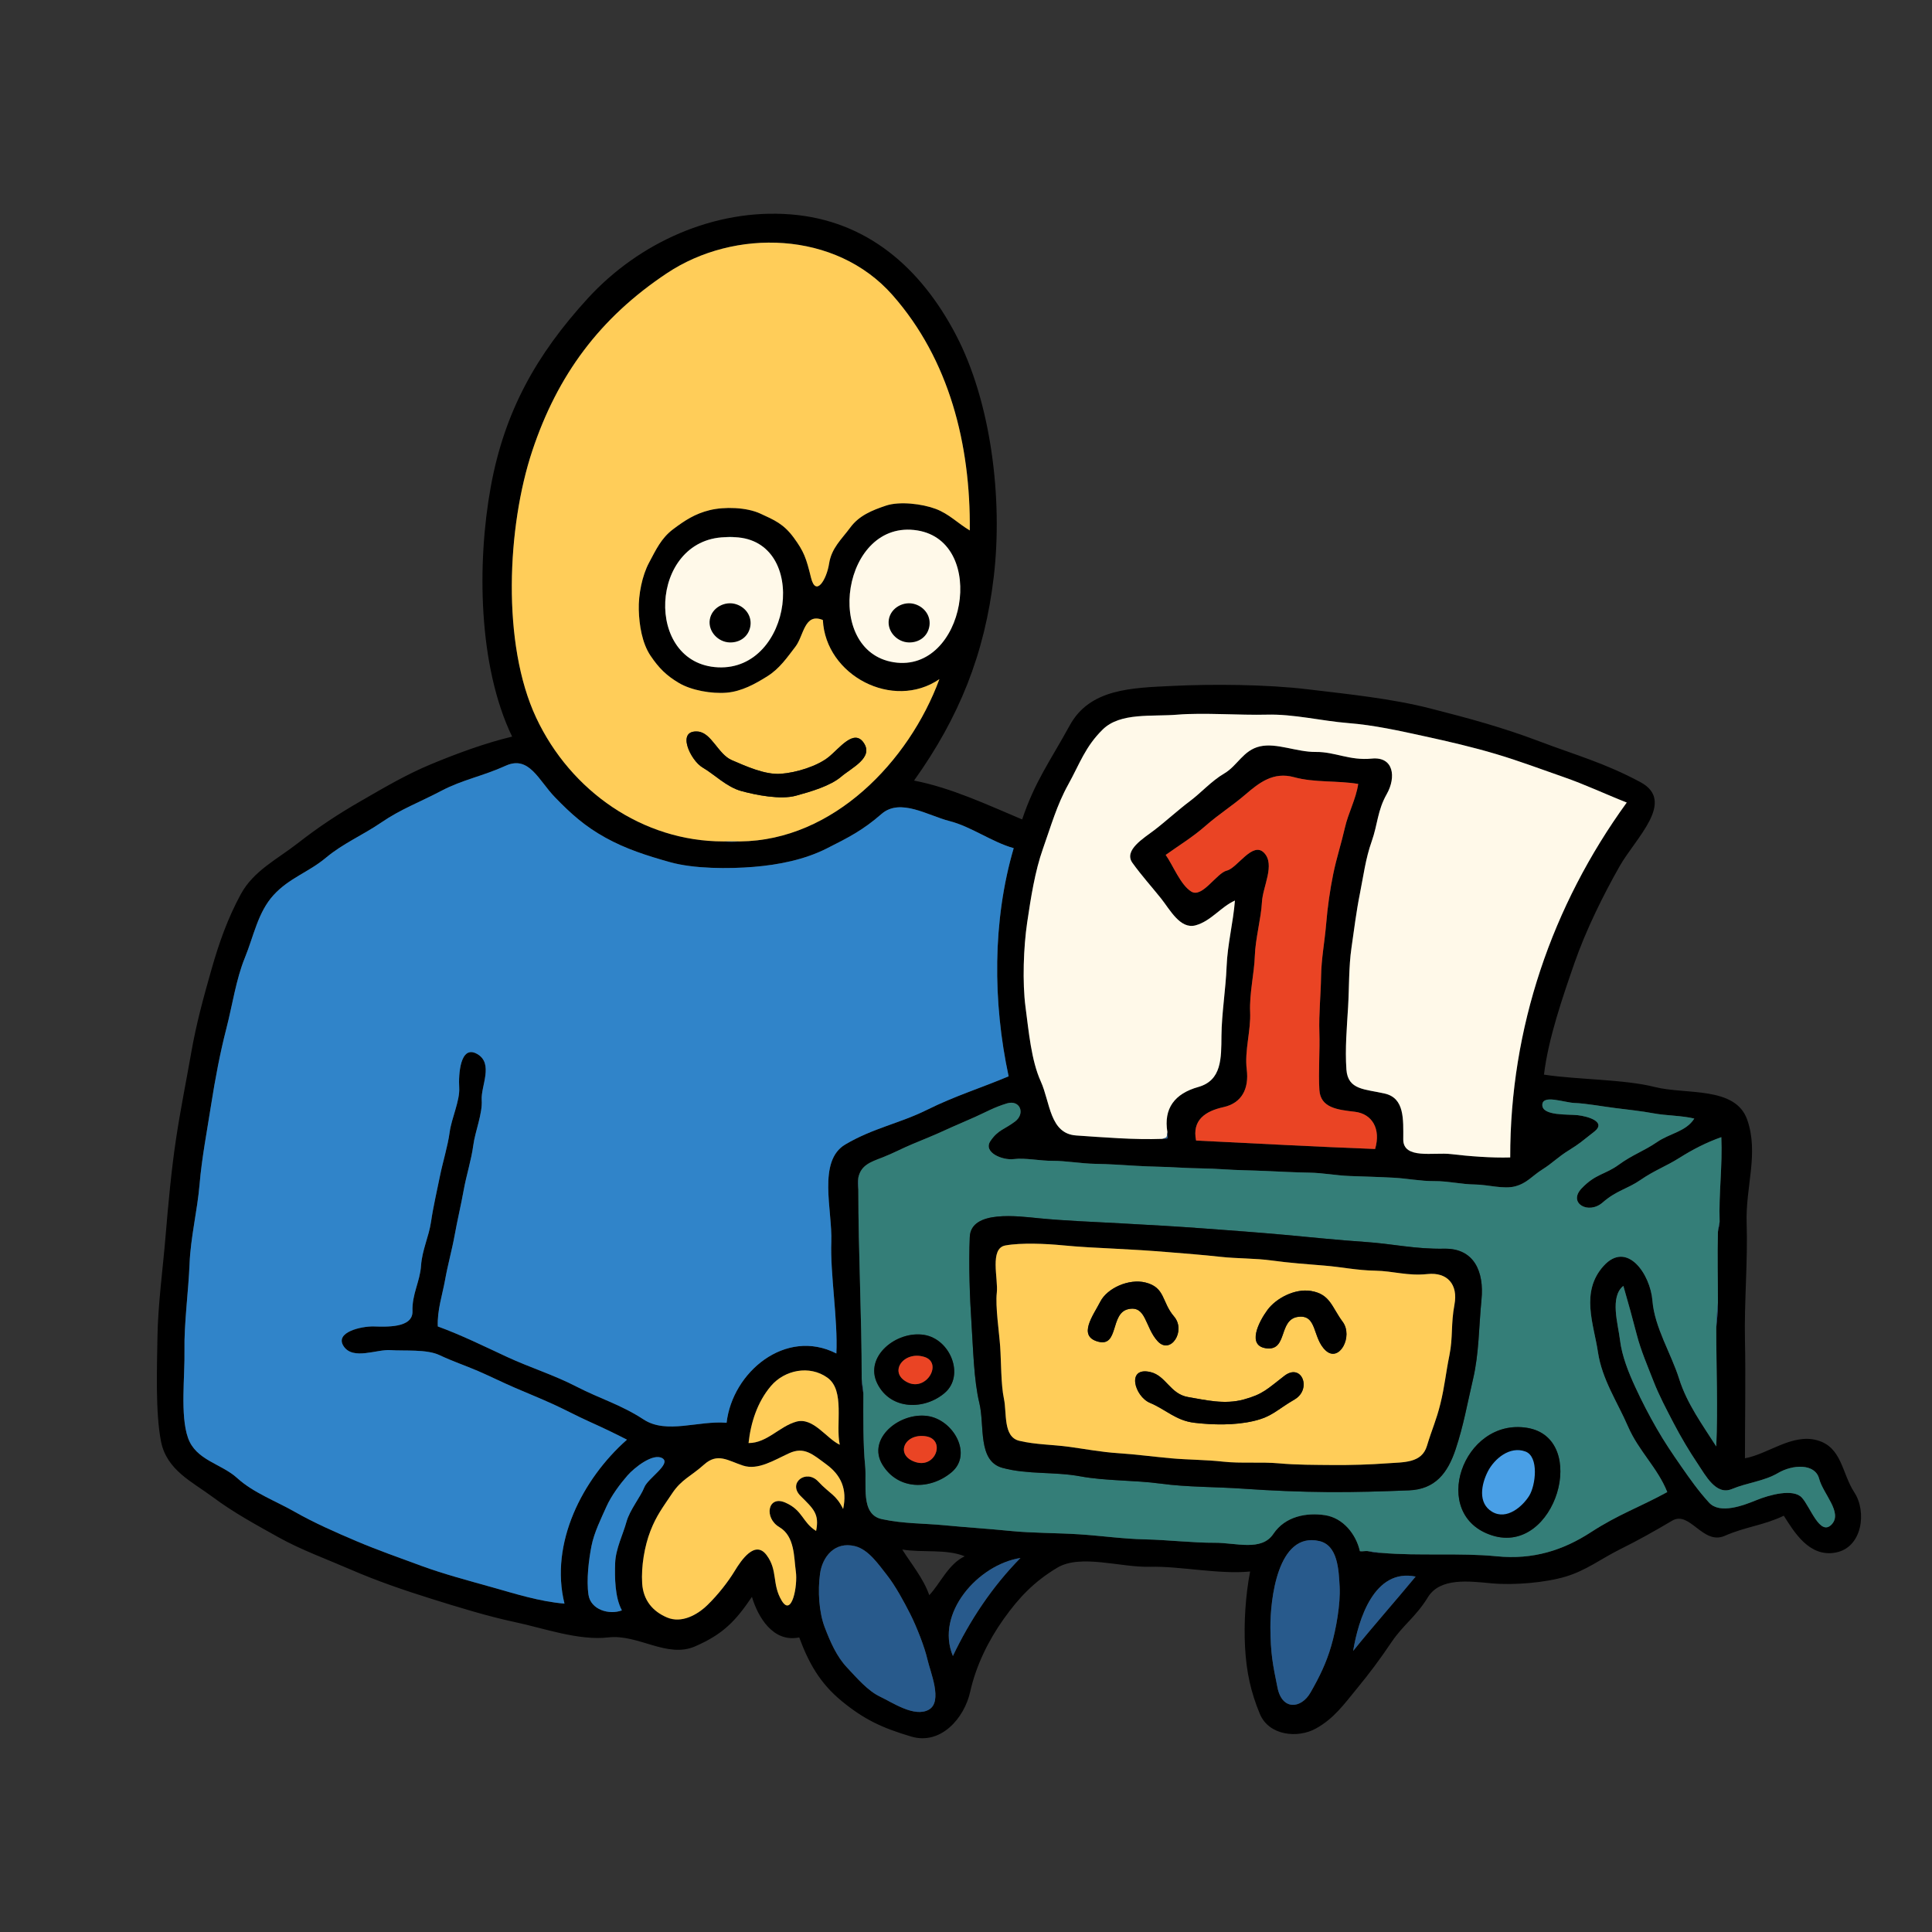 <svg width="1036" height="1036" viewBox="0 0 1036 1036" fill="none" xmlns="http://www.w3.org/2000/svg">
<rect x="0" y="0" width="1036" height="1036" fill="#333333" stroke="none"/>
<g clip-path="url(#clip0_383_5205)">
<path d="M490.146 418.562C514.244 384.805 528.028 350.802 532.909 309.106C537.799 267.409 531.46 215.535 512.578 179.521C493.706 143.507 464.826 118.213 424.038 114.969C383.25 111.724 342.643 129.967 315.139 160.055C287.645 190.142 270.521 220.547 263.14 261.174C255.75 301.801 256.348 357.083 274.614 395C260.233 398.408 244.856 404.117 231.353 409.708C217.851 415.3 205.743 422.477 193.318 429.646C180.894 436.805 170.696 443.566 159.675 452.166C148.663 460.776 135.931 466.92 129.093 479.562C122.247 492.195 117.592 505.082 113.354 519.999C109.107 534.916 105.24 549.026 102.541 564.46C99.842 579.893 96.881 594.257 94.4 610.688C91.918 627.118 90.18 646.058 88.767 663.051C87.354 680.043 84.71 699.627 84.438 716.719C84.166 733.811 83.315 757.301 86.313 772.843C89.319 788.376 103.112 794.575 114.25 802.885C125.389 811.204 137.633 817.793 149.415 824.381C161.206 830.979 175.134 836.036 188.519 841.845C201.903 847.663 216.728 852.765 231.082 857.251C245.426 861.737 261.392 866.703 276.416 869.884C291.44 873.065 310.249 879.88 326.233 878.031C342.217 876.183 357.694 889.387 372.708 882.852C387.723 876.318 394.425 869.295 403.209 856.281C406.379 866.993 414.529 880.986 428.566 878.031C433.556 891.444 439.46 902.427 451.432 912.242C463.413 922.048 472.804 926.488 488.634 931.201C504.464 935.913 517.106 921.35 520.23 907.231C523.364 893.12 530.047 879.617 538.216 868.135C546.384 856.662 554.417 848.179 566.914 840.667C579.411 833.154 601.064 840.621 616.731 840.168C632.398 839.715 653.734 844.337 670.361 842.688C667.906 855.275 666.919 870.328 667.644 883.469C668.377 896.6 670.714 907.358 675.568 919.039C680.413 930.73 695.88 932.288 705.607 926.896C715.342 921.513 720.649 913.946 727.64 905.445C734.622 896.936 739.829 889.957 746.205 880.523C752.58 871.098 759.082 867.211 765.675 856.508C772.268 845.796 787.781 847.926 799.861 849.031C811.942 850.137 828.75 848.678 839.69 845.388C850.62 842.089 858.698 835.764 868.614 830.834C878.54 825.913 887.27 820.992 896.688 815.427C906.115 809.872 913.116 828.65 924.771 823.593C936.417 818.527 945.382 818.092 956.53 812.781C961.964 821.282 970.096 835.265 984.404 832.519C998.713 829.764 1001.11 810.57 994.366 800.293C987.61 790.025 987.791 775.988 974.343 772.299C960.895 768.611 948.008 779.803 935.701 781.969C935.674 762.43 936.136 738.287 935.701 718.531C935.266 698.775 937.277 675.593 936.607 656C935.937 636.416 943.245 618.545 936.906 600.42C930.557 582.304 903.933 587.089 887.406 582.893C870.878 578.697 845.503 578.969 827.935 576.25C830.199 556.947 838.132 534.128 844.254 516.456C850.385 498.793 859.866 479.707 868.46 464.555C877.046 449.402 898.888 429.737 879.626 419.396C860.355 409.065 845.232 405.014 825.417 397.519C805.612 390.016 787.762 385.203 766.961 379.893C746.159 374.582 723.039 372.235 701.16 369.616C679.272 366.997 650.546 366.761 628.703 367.812C606.86 368.864 584.474 369.272 573.688 388.883C562.911 408.503 555.033 418.88 548.105 439.406C529.286 431.495 510.35 422.532 490.146 418.562ZM396.87 451.188C394.026 451.459 390.603 451.459 387.814 451.188C344.743 451.188 306.011 424.326 287.501 384.823C268.981 345.319 271.915 282.389 285.418 241.78C298.92 201.162 321.587 170.458 357.703 146.461C393.809 122.454 448.1 123.632 478.6 158.242C509.101 192.852 520.448 238.346 520.031 284.438C513.583 280.604 508.911 275.556 501.711 272.865C494.511 270.173 482.395 268.669 475.05 271.143C467.697 273.617 460.705 276.408 455.96 282.852C451.215 289.286 445.89 293.826 444.577 302.272C443.264 310.719 437.504 320.379 434.905 309.812C432.315 299.246 431.12 295.775 425.623 288.289C420.117 280.812 415.136 278.837 407.719 275.402C400.293 271.958 388.411 271.632 380.56 273.553C372.708 275.475 367.302 279.009 360.917 283.803C354.542 288.597 351.726 294.832 348.04 301.729C344.345 308.625 342.307 318.793 342.534 327.031C342.76 335.269 344.327 344.912 348.801 351.572C353.274 358.224 357.322 362.239 364.042 366.227C370.752 370.214 381.592 372.099 389.625 371.438C397.658 370.776 405.029 366.716 411.568 362.583C418.106 358.451 422.036 352.615 426.546 346.76C431.056 340.906 431.292 328.391 441.244 332.469C442.702 362.248 478.926 381.162 503.73 364.188C487.403 408.376 446.759 450.707 396.87 451.188ZM491.958 284.438C529.848 290.591 517.586 361.142 479.279 355.125C440.972 349.108 451.704 277.894 491.958 284.438ZM394.153 288.062C433.999 289.784 424.98 359.629 385.097 357.844C345.214 356.058 348.121 289.204 388.719 288.062C390.63 287.827 392.278 287.791 394.153 288.062ZM625.986 607.062C626.068 610.996 627.127 610.533 623.27 610.688C608.581 611.277 591.32 609.836 577.084 608.875C562.848 607.914 563.183 591.076 558.085 579.857C552.995 568.628 551.655 553.122 549.916 540C548.177 526.878 548.847 507.801 550.803 494.669C552.751 481.529 554.96 467.237 559.262 455.102C563.572 442.977 566.697 431.703 572.837 420.656C578.968 409.6 581.911 400.383 591.347 391.148C600.793 381.923 617.664 384.37 631.42 383.219C645.176 382.068 665.099 383.599 679.417 383.219C693.734 382.838 708.994 386.644 722.904 387.732C736.823 388.81 750.714 391.937 763.837 394.801C776.959 397.655 789.791 400.637 802.279 404.362C814.777 408.077 826.069 412.382 838.096 416.551C850.131 420.71 860.573 425.74 872.309 430.344C832.2 485.652 809.714 551.31 809.823 620.656C799.979 620.973 787.292 619.977 778.109 618.862C768.917 617.756 752.435 621.871 752.471 610.987C752.508 600.103 753.178 588.883 742.609 586.418C732.032 583.962 722.786 584.615 721.989 573.522C721.192 562.439 722.261 550.603 722.885 540C723.501 529.397 723.23 518.377 724.697 508.281C726.164 498.186 727.259 488.96 729.206 479.263C731.144 469.557 732.267 460.404 735.546 451.169C738.815 441.926 738.579 434.694 743.651 425.749C748.713 416.795 747.427 405.603 735.564 406.781C723.7 407.959 715.894 403.111 705.616 403.22C695.337 403.328 684.551 398.181 675.595 400.238C666.639 402.295 663.578 410.587 656.55 414.711C649.523 418.843 644.198 425.015 637.985 429.664C631.773 434.313 624.737 440.757 619.013 445.116C613.29 449.484 602.404 455.945 607.249 462.697C612.085 469.439 617.863 475.847 622.59 481.773C627.327 487.691 632.833 498.43 641.083 496.201C649.333 493.972 654.603 486.314 662.21 482.906C661.268 494.842 658.217 506.26 657.746 518.313C657.275 530.367 655.101 543.453 654.984 555.424C654.866 567.405 655.219 579.313 642.568 582.875C629.908 586.427 623.894 594.348 625.986 607.062ZM543.577 454.812C532.148 493.745 532.329 537.417 540.86 577.156C525.818 583.5 512.071 587.687 497.192 595.082C482.313 602.468 468.34 604.824 453.298 613.687C438.247 622.541 446.415 649.013 445.772 665.969C445.129 682.925 449.358 707.919 448.489 725.781C421.339 711.888 392.731 735.75 389.625 762.938C374.456 761.66 357.431 769.191 345.178 761.198C332.934 753.195 321.687 750.033 309.307 743.634C296.919 737.227 284.331 733.394 271.879 727.621C259.418 721.839 247.564 715.957 234.768 711.281C234.369 702.69 237.24 694.298 238.689 686.205C240.129 678.113 242.366 670.319 243.805 662.326C245.245 654.323 247.238 646.031 248.65 638.174C250.054 630.308 252.753 621.97 253.767 614.294C254.772 606.609 258.793 597.257 258.304 589.835C257.815 582.412 264.888 570.233 255.823 565.148C246.758 560.064 245.816 576.159 246.242 583.201C246.667 590.242 242.139 599.568 241.125 607.081C240.12 614.603 237.439 623.049 235.872 630.824C234.315 638.6 232.322 646.992 231.145 655.094C229.968 663.205 226.355 670.192 225.775 678.72C225.195 687.257 220.885 693.954 221.184 703.125C221.482 712.305 206.893 711.435 200.355 711.281C193.816 711.127 179.254 714.362 184.289 721.921C189.316 729.488 202.039 723.434 209.42 723.978C216.8 724.512 228.773 723.38 235.691 726.669C242.619 729.95 249.357 732.179 256.212 735.134C263.058 738.088 269.361 741.26 276.153 744.187C282.936 747.105 289.71 749.851 296.421 752.896C303.122 755.95 309.271 759.285 316 762.312C322.719 765.33 329.674 768.638 336.195 772C312.35 793.061 294.682 827.481 302.688 859.906C289.502 858.855 275.954 854.532 263.548 851.043C251.132 847.554 237.81 844.02 226.001 839.679C214.192 835.338 202.447 831.205 191.226 826.448C180.006 821.69 168.387 816.569 158.072 810.697C147.749 804.815 135.831 800.447 127.228 792.617C118.634 784.778 105.068 783.129 100.811 771.021C96.546 758.914 99.199 737.934 98.928 723.969C98.656 710.003 101.083 692.023 101.645 677.75C102.206 663.477 105.828 649.194 107.015 635.093C108.201 620.982 111.099 605.975 113.218 592.363C115.337 578.742 118.072 564.351 121.368 551.582C124.665 538.804 126.576 525.11 131.33 513.519C136.075 501.919 138.285 489.168 146.698 479.961C155.12 470.763 165.362 467.799 174.726 459.978C184.081 452.157 194.369 447.952 204.611 440.947C214.844 433.932 225.241 430.081 236.651 424.072C248.053 418.055 258.675 416.288 271.191 410.606C283.706 404.923 288.814 418.418 297.48 427.398C306.147 436.379 313.681 443.104 324.63 449.167C335.579 455.229 346.799 458.827 359.441 462.362C372.093 465.887 390.621 465.959 404.178 464.845C417.735 463.73 431.491 460.939 443.255 455.012C455.018 449.085 462.698 445.197 472.714 436.461C482.739 427.734 497.654 437.376 509.182 440.294C520.72 443.212 532.049 451.622 543.577 454.812ZM728.319 420.375C727.033 428.803 723.048 435.609 721.138 444.001C719.236 452.393 716.709 459.951 714.934 468.606C713.168 477.26 711.873 486.422 711.113 495.594C710.352 504.765 708.532 514.099 708.396 523.688C708.26 533.276 707.164 543.779 707.49 553.594C707.816 563.408 706.929 574.691 707.49 584.406C708.061 594.121 717.262 595.073 726.526 596.169C735.799 597.266 740.581 605.368 737.375 616.125C705.308 614.911 673.367 613.153 641.381 611.594C639.136 600.728 646.172 595.852 656.079 593.677C665.987 591.502 669.808 583.672 668.549 573.531C667.291 563.39 670.813 552.66 670.361 542.719C669.908 532.777 672.57 521.957 672.878 512.613C673.186 503.261 676.265 492.295 676.691 483.803C677.125 475.321 683.945 463.658 677.832 457.305C671.71 450.952 663.442 465.524 657.909 466.82C652.385 468.125 644.732 481.628 638.891 478.139C633.059 474.65 628.957 463.857 625.081 458.438C632.452 453.145 639.444 448.985 646.543 442.759C653.643 436.524 660.39 432.419 667.852 426.021C675.314 419.623 682.867 413.723 693.906 416.75C704.946 419.777 716.99 418.463 728.319 420.375ZM922.117 655.094C922.063 657.015 921.356 659.235 921.212 660.531C920.849 673.192 921.212 685.924 921.212 698.594C921.212 703.179 920.686 708.272 920.306 712.188C920.306 733.385 921.257 755.379 920.306 775.625C912.916 764.016 904.612 752.742 900.401 739.357C896.199 725.962 887.224 711.798 886.092 697.488C884.969 683.169 872.391 664.945 859.857 678.883C847.324 692.812 854.65 710.13 856.851 724.938C859.051 739.756 867.319 751.809 873.007 764.958C878.694 778.108 888.909 787.134 894.044 800.094C879.146 808.268 867.953 811.975 853.083 821.635C838.213 831.296 822.085 836.48 802.578 834.531C783.072 832.583 760.73 834.45 740.997 832.719C738.299 832.719 735.844 832.266 733.753 831.812C732.313 831.504 730.683 832.048 729.225 831.812C727.178 822.768 720.295 813.977 710.506 812.482C700.707 810.996 689.197 813.008 682.813 822.523C676.437 832.048 662.79 827.218 651.343 827.281C639.896 827.345 626.004 825.722 614.214 825.469C602.423 825.224 590.704 823.538 578.886 822.759C567.077 821.98 553.457 822.116 541.766 820.938C530.074 819.759 518.265 819.034 506.746 817.92C495.227 816.805 484.677 817.14 472.922 814.612C461.158 812.093 464.971 796.17 463.884 785.594C462.797 775.018 462.906 758.868 462.979 747.531C462.77 745.338 462.073 742.184 462.073 739.375C462.073 705.146 460.262 671.868 460.262 637.875C460.044 635.655 459.791 633.815 460.262 631.531C461.656 624.771 466.918 623.076 473.013 620.729C479.107 618.373 483.418 615.926 489.313 613.479C495.2 611.023 500.633 608.866 506.474 606.174C512.306 603.492 516.726 601.716 522.811 598.97C528.906 596.233 533.008 593.786 539.973 591.674C546.946 589.572 549.997 597.103 544.274 601.417C538.551 605.73 535.254 605.776 531.125 611.82C526.995 617.865 537.419 622.306 543.595 621.544C549.78 620.774 557.568 622.514 564.406 622.469C571.243 622.423 580.018 623.973 587.245 624.082C594.471 624.191 602.341 624.734 609.695 625.178C617.048 625.622 624.809 625.623 632.326 626.094C639.842 626.565 648.309 626.465 655.871 627C663.433 627.535 670.895 627.562 678.511 627.906C686.127 628.251 694.431 628.686 702.057 628.812C709.682 628.939 716.265 630.335 723.8 630.616C731.326 630.897 739.92 631.123 747.337 631.531C754.753 631.939 761.754 633.398 769.071 633.344C776.388 633.289 783.787 635.093 790.805 635.156C797.824 635.22 806.309 637.839 812.603 636.126C818.906 634.413 821.614 630.516 827.102 627.073C832.59 623.629 835.306 620.502 841.292 616.805C847.278 613.098 848.039 612.165 854.876 606.836C861.705 601.498 851.272 598.58 846.047 598C840.822 597.42 827.056 598.453 827.038 592.553C827.02 586.663 838.811 591.285 844.435 591.457C850.059 591.629 859.875 593.396 866.169 594.176C872.463 594.955 880.278 595.807 886.862 597.03C893.446 598.254 901.904 598.19 908.533 599.812C904.096 606.836 895.538 607.624 888.538 612.427C881.546 617.24 875.425 619.17 868.053 624.553C860.69 629.936 855.655 629.347 848.13 637.241C840.604 645.134 851.752 651.469 859.35 644.844C866.957 638.228 872.427 637.73 879.78 632.664C887.125 627.598 893.355 625.432 900.591 620.865C907.827 616.297 915.144 612.563 923.023 609.781C923.711 625.133 921.61 639.787 922.117 655.094ZM870.498 689.531C872.961 697.959 875.533 707.403 877.725 715.831C879.907 724.268 883.548 732.623 886.6 740.481C889.642 748.347 893.709 755.923 897.458 763.146C901.207 770.369 905.979 778.398 910.272 784.76C914.565 791.122 920.143 802.015 928.656 798.481C937.168 794.946 945.871 794.339 953.523 789.835C961.167 785.331 973.265 784.57 975.475 792.916C977.694 801.254 988.307 811.168 982.113 817.539C975.91 823.901 970.793 808.123 966.22 803.084C961.638 798.055 948.751 801.589 941.841 804.426C934.931 807.253 922.28 812.111 916.457 805.758C910.643 799.396 906.278 793.152 901.497 786.292C896.715 779.431 892.495 773.178 888.338 765.937C884.173 758.687 880.469 751.555 876.91 743.834C873.342 736.122 869.71 727.141 868.687 718.531C867.673 709.922 863.108 695.431 870.498 689.531ZM450.3 774.719C443.101 771.338 436.091 759.865 427.053 762.33C418.016 764.795 411.323 773.822 401.398 773.812C402.584 762.856 406.107 751.827 413.397 743.227C420.687 734.626 434.063 731.853 443.68 738.75C453.307 745.637 447.946 763.844 450.3 774.719ZM452.111 809.156C448.226 801.299 445.147 801.272 438.754 794.43C432.36 787.587 422.29 795.164 429.245 802.133C436.209 809.102 439.469 811.739 437.622 820.938C430.132 816.27 430.576 809.872 421.113 805.74C411.649 801.607 409.548 813.977 417.925 818.898C426.293 823.828 425.677 835.148 426.755 842.688C427.832 850.227 424.626 867.31 419.22 858.384C413.814 849.457 417.237 842.171 411.079 833.906C404.93 825.632 397.54 836.498 393.927 842.461C390.304 848.424 384.97 855.185 379.437 860.586C373.913 865.987 365.464 870.609 357.73 867.356C349.996 864.102 344.907 858.048 344.354 849.022C343.793 839.996 345.595 829.094 348.81 820.874C352.015 812.645 355.402 808.332 360.438 800.792C365.473 793.252 370.372 791.765 377.581 785.322C384.78 778.869 390.295 783.21 398.391 785.884C406.478 788.557 415.081 782.966 423.15 779.277C431.228 775.58 435.711 779.767 443.282 785.367C450.843 790.968 454.448 798.426 452.111 809.156ZM333.478 863.531C326.731 866.105 316.76 863.241 315.565 855.176C314.379 847.11 315.737 836.362 317.159 829.076C318.572 821.78 322.384 814.195 325.119 808.042C327.854 801.888 332.663 795.581 336.421 791.258C340.179 786.935 350.277 778.96 355.212 781.969C360.148 784.987 347.343 792.735 345.477 797.602C343.612 802.459 337.635 809.754 335.914 816.125C334.202 822.505 330.127 830.507 329.865 838.165C329.602 845.814 329.701 856.598 333.478 863.531ZM707.49 826.375C717.397 828.677 717.859 841.79 718.357 850.844C718.856 859.897 716.492 873.509 713.848 882.581C711.212 891.661 707.635 899.056 702.691 907.666C697.746 916.275 687.558 917.317 685.049 905.019C682.541 892.713 681.291 886.713 681.228 872.594C681.164 858.474 684.859 821.11 707.49 826.375ZM458.451 829.094C465.722 830.897 471.038 838.827 475.584 844.573C480.121 850.327 484.785 858.946 488.127 865.552C491.469 872.159 495.825 883.206 497.328 889.876C498.822 896.546 505.714 912.432 498.07 916.773C490.427 921.114 478.573 912.949 471.962 909.823C465.36 906.687 459.637 899.972 454.149 894.117C448.661 888.263 445.292 880.605 442.213 872.53C439.143 864.447 438.464 853.064 439.732 843.893C441 834.722 447.656 826.42 458.451 829.094ZM517.314 834.531C508.548 838.618 504.056 849.385 498.297 855.375C495.182 846.412 488.842 838.899 483.807 830.906C494.747 832.71 507.335 830.48 517.314 834.531ZM547.199 835.438C532.003 850.862 519.995 869.023 510.975 888C501.376 864.999 524.586 838.972 547.199 835.438ZM759.109 845.406C748.324 858.465 736.361 871.941 725.602 885.281C728.382 868.525 736.814 840.884 759.109 845.406Z" fill="black"/>
<path d="M387.814 451.188C390.829 451.188 393.854 451.188 396.87 451.188C446.759 450.707 487.403 408.376 503.73 364.188C478.926 381.162 442.702 362.248 441.244 332.469C431.292 328.391 431.056 340.906 426.546 346.76C422.036 352.615 418.106 358.451 411.568 362.583C405.029 366.716 397.658 370.776 389.625 371.438C381.592 372.099 370.752 370.214 364.042 366.227C357.322 362.239 353.274 358.224 348.801 351.572C344.327 344.912 342.76 335.269 342.534 327.031C342.307 318.793 344.345 308.625 348.04 301.729C351.726 294.832 354.542 288.597 360.917 283.803C367.302 279.009 372.708 275.475 380.56 273.553C388.411 271.632 400.293 271.958 407.719 275.402C415.136 278.837 420.117 280.812 425.623 288.289C431.12 295.775 432.315 299.246 434.905 309.812C437.504 320.379 443.264 310.719 444.577 302.272C445.89 293.826 451.215 289.286 455.96 282.852C460.705 276.408 467.697 273.617 475.05 271.143C482.395 268.669 494.511 270.173 501.711 272.865C508.911 275.556 513.583 280.604 520.031 284.438C520.448 238.346 509.101 192.852 478.6 158.242C448.1 123.632 393.809 122.454 357.703 146.461C321.587 170.458 298.92 201.162 285.418 241.78C271.915 282.389 268.981 345.319 287.501 384.823C306.011 424.326 344.743 451.188 387.814 451.188ZM374.23 392.281C381.529 392.888 385.097 404.488 392.414 407.615C399.741 410.742 410.091 415.536 418.604 414.938C427.117 414.339 438.21 410.796 444.169 406.083C450.128 401.371 457.898 390.478 463.205 398.398C468.512 406.319 456.739 411.657 450.997 416.542C445.256 421.426 434.896 424.48 426.736 426.701C418.568 428.921 405.518 426.365 397.576 424.199C389.625 422.042 383.132 415.264 376.72 411.539C370.318 407.805 362.412 391.302 374.23 392.281Z" fill="#FFCD59"/>
<path d="M479.279 355.125C440.972 349.108 451.704 277.894 491.958 284.438C529.848 290.591 517.586 361.142 479.279 355.125Z" fill="#FFF9E9"/>
<path d="M388.719 288.062C390.512 288.008 392.36 287.981 394.153 288.062C392.278 287.791 390.63 287.827 388.719 288.062Z" fill="#347E78"/>
<path d="M394.153 288.062C392.36 287.981 390.512 288.008 388.719 288.062C348.121 289.204 345.214 356.058 385.097 357.844C424.98 359.629 433.999 289.784 394.153 288.062Z" fill="#FFF9E9"/>
<path d="M623.27 610.688C626.312 609.79 625.425 610.334 625.986 607.062C623.894 594.348 629.908 586.427 642.568 582.875C655.219 579.313 654.866 567.405 654.984 555.424C655.101 543.453 657.275 530.367 657.746 518.313C658.217 506.26 661.268 494.842 662.21 482.906C654.603 486.314 649.333 493.972 641.083 496.201C632.833 498.43 627.327 487.691 622.59 481.773C617.863 475.847 612.085 469.439 607.249 462.697C602.404 455.945 613.29 449.484 619.013 445.116C624.737 440.757 631.773 434.313 637.985 429.664C644.198 425.015 649.523 418.843 656.55 414.711C663.578 410.587 666.639 402.295 675.595 400.238C684.551 398.181 695.337 403.328 705.616 403.22C715.894 403.111 723.7 407.959 735.564 406.781C747.427 405.603 748.713 416.795 743.651 425.749C738.579 434.694 738.815 441.926 735.546 451.169C732.267 460.404 731.144 469.557 729.206 479.263C727.259 488.96 726.164 498.186 724.697 508.281C723.23 518.377 723.501 529.397 722.885 540C722.261 550.603 721.192 562.439 721.989 573.522C722.786 584.615 732.032 583.962 742.609 586.418C753.178 588.883 752.508 600.103 752.471 610.987C752.435 621.871 768.917 617.756 778.109 618.862C787.292 619.977 799.979 620.973 809.823 620.656C809.714 551.31 832.2 485.652 872.309 430.344C860.573 425.74 850.131 420.71 838.096 416.551C826.069 412.382 814.777 408.077 802.279 404.362C789.791 400.637 776.959 397.655 763.837 394.801C750.714 391.937 736.823 388.81 722.904 387.732C708.994 386.644 693.734 382.838 679.417 383.219C665.099 383.599 645.176 382.068 631.42 383.219C617.664 384.37 600.793 381.923 591.347 391.148C581.911 400.383 578.968 409.6 572.837 420.656C566.697 431.703 563.572 442.977 559.262 455.102C554.96 467.237 552.751 481.529 550.803 494.669C548.847 507.801 548.177 526.878 549.916 540C551.655 553.122 552.995 568.628 558.085 579.857C563.183 591.076 562.848 607.914 577.084 608.875C591.32 609.836 608.581 611.277 623.27 610.688Z" fill="#FFF9E9"/>
<path d="M374.23 392.281C362.412 391.302 370.318 407.805 376.72 411.539C383.132 415.264 389.625 422.042 397.576 424.199C405.518 426.365 418.568 428.921 426.736 426.701C434.896 424.48 445.256 421.426 450.997 416.542C456.739 411.657 468.512 406.319 463.205 398.398C457.898 390.478 450.128 401.371 444.169 406.083C438.21 410.796 427.117 414.339 418.604 414.938C410.091 415.536 399.741 410.742 392.414 407.615C385.097 404.488 381.529 392.888 374.23 392.281Z" fill="black"/>
<path d="M543.577 454.812C532.049 451.622 520.72 443.212 509.182 440.294C497.654 437.376 482.739 427.734 472.714 436.461C462.698 445.197 455.018 449.085 443.255 455.012C431.491 460.939 417.735 463.73 404.178 464.845C390.621 465.959 372.093 465.887 359.441 462.362C346.799 458.827 335.579 455.229 324.63 449.167C313.681 443.104 306.147 436.379 297.48 427.398C288.814 418.418 283.706 404.923 271.191 410.606C258.675 416.288 248.053 418.055 236.651 424.072C225.241 430.081 214.844 433.932 204.611 440.947C194.369 447.952 184.081 452.157 174.726 459.978C165.362 467.799 155.12 470.763 146.698 479.961C138.285 489.168 136.075 501.919 131.33 513.519C126.576 525.11 124.665 538.804 121.368 551.582C118.072 564.351 115.337 578.742 113.218 592.363C111.099 605.975 108.201 620.982 107.015 635.093C105.828 649.194 102.206 663.477 101.645 677.75C101.083 692.023 98.656 710.003 98.928 723.969C99.199 737.934 96.546 758.914 100.811 771.021C105.068 783.129 118.634 784.778 127.228 792.617C135.831 800.447 147.749 804.815 158.072 810.697C168.387 816.569 180.006 821.69 191.226 826.448C202.447 831.205 214.192 835.338 226.001 839.679C237.81 844.02 251.132 847.554 263.548 851.043C275.954 854.532 289.502 858.855 302.688 859.906C294.682 827.481 312.35 793.061 336.195 772C329.674 768.638 322.719 765.33 316 762.312C309.271 759.285 303.122 755.95 296.421 752.896C289.71 749.851 282.936 747.105 276.153 744.187C269.361 741.26 263.058 738.088 256.212 735.134C249.357 732.179 242.619 729.95 235.691 726.669C228.773 723.38 216.8 724.512 209.42 723.978C202.039 723.434 189.316 729.488 184.289 721.921C179.254 714.362 193.816 711.127 200.355 711.281C206.893 711.435 221.482 712.305 221.184 703.125C220.885 693.954 225.195 687.257 225.775 678.72C226.355 670.192 229.968 663.205 231.145 655.094C232.322 646.992 234.315 638.6 235.872 630.824C237.439 623.049 240.12 614.603 241.125 607.081C242.139 599.568 246.667 590.242 246.242 583.201C245.816 576.159 246.758 560.064 255.823 565.148C264.888 570.233 257.815 582.412 258.304 589.835C258.793 597.257 254.772 606.609 253.767 614.294C252.753 621.97 250.054 630.308 248.65 638.174C247.238 646.031 245.245 654.323 243.805 662.326C242.366 670.319 240.129 678.113 238.689 686.205C237.24 694.298 234.369 702.69 234.768 711.281C247.564 715.957 259.418 721.839 271.879 727.621C284.331 733.394 296.919 737.227 309.307 743.634C321.687 750.033 332.934 753.195 345.178 761.198C357.431 769.191 374.456 761.66 389.625 762.938C392.731 735.75 421.339 711.888 448.489 725.781C449.358 707.919 445.129 682.925 445.772 665.969C446.415 649.013 438.247 622.541 453.298 613.687C468.34 604.824 482.313 602.468 497.192 595.082C512.071 587.687 525.818 583.5 540.86 577.156C532.329 537.417 532.148 493.745 543.577 454.812Z" fill="#3084C9"/>
<path d="M728.319 420.375C716.99 418.463 704.946 419.777 693.906 416.75C682.867 413.723 675.314 419.623 667.852 426.021C660.39 432.419 653.643 436.524 646.543 442.759C639.444 448.985 632.452 453.145 625.081 458.438C628.957 463.857 633.059 474.65 638.891 478.139C644.732 481.628 652.385 468.125 657.909 466.82C663.442 465.524 671.71 450.952 677.832 457.305C683.945 463.658 677.125 475.321 676.691 483.803C676.265 492.295 673.186 503.261 672.878 512.613C672.57 521.957 669.908 532.777 670.361 542.719C670.813 552.66 667.291 563.39 668.549 573.531C669.808 583.672 665.987 591.502 656.079 593.677C646.172 595.852 639.136 600.728 641.381 611.594C673.367 613.153 705.308 614.911 737.375 616.125C740.581 605.368 735.799 597.266 726.526 596.169C717.262 595.073 708.061 594.121 707.49 584.406C706.929 574.691 707.816 563.408 707.49 553.594C707.164 543.779 708.26 533.276 708.396 523.688C708.532 514.099 710.352 504.765 711.113 495.594C711.873 486.422 713.168 477.26 714.934 468.606C716.709 459.951 719.236 452.393 721.138 444.001C723.048 435.609 727.033 428.803 728.319 420.375Z" fill="#EA4424"/>
<path d="M387.814 451.188C390.829 451.188 393.854 451.188 396.87 451.188C394.026 451.459 390.603 451.459 387.814 451.188Z" fill="#3084C9"/>
<path d="M460.262 631.531C460.09 633.616 460.262 635.782 460.262 637.875C460.262 671.868 462.073 705.146 462.073 739.375C462.281 741.568 462.979 744.722 462.979 747.531C462.906 758.868 462.797 775.018 463.884 785.594C464.971 796.17 461.158 812.093 472.922 814.612C484.677 817.14 495.227 816.805 506.746 817.92C518.265 819.034 530.074 819.759 541.766 820.938C553.457 822.116 567.077 821.98 578.886 822.759C590.704 823.538 602.423 825.224 614.214 825.469C626.004 825.722 639.896 827.345 651.343 827.281C662.79 827.218 676.437 832.048 682.813 822.523C689.197 813.008 700.707 810.996 710.506 812.482C720.295 813.977 727.178 822.768 729.225 831.812C730.683 832.048 732.313 831.504 733.753 831.812C736.062 832.039 739.286 832.556 740.997 832.719C760.73 834.45 783.072 832.583 802.578 834.531C822.085 836.48 838.213 831.296 853.083 821.635C867.953 811.975 879.146 808.268 894.044 800.094C888.909 787.134 878.694 778.108 873.007 764.958C867.319 751.809 859.051 739.756 856.851 724.938C854.65 710.13 847.324 692.812 859.857 678.883C872.391 664.945 884.969 683.169 886.092 697.488C887.224 711.798 896.199 725.962 900.401 739.357C904.612 752.742 912.916 764.016 920.306 775.625C921.257 755.379 920.306 733.385 920.306 712.188C920.306 707.602 920.831 702.509 921.212 698.594C921.212 685.924 920.849 673.192 921.212 660.531C921.266 658.61 921.972 656.39 922.117 655.094C921.61 639.787 923.711 625.133 923.023 609.781C915.144 612.563 907.827 616.297 900.591 620.865C893.355 625.432 887.125 627.598 879.78 632.664C872.427 637.73 866.957 638.228 859.35 644.844C851.752 651.469 840.604 645.134 848.13 637.241C855.655 629.347 860.69 629.936 868.053 624.553C875.425 619.17 881.546 617.24 888.538 612.427C895.538 607.624 904.096 606.836 908.533 599.812C901.904 598.19 893.446 598.254 886.862 597.03C880.278 595.807 872.463 594.955 866.169 594.176C859.875 593.396 850.059 591.629 844.435 591.457C838.811 591.285 827.02 586.663 827.038 592.553C827.056 598.453 840.822 597.42 846.047 598C851.272 598.58 861.705 601.498 854.876 606.836C848.039 612.165 847.278 613.098 841.292 616.805C835.306 620.502 832.59 623.629 827.102 627.073C821.614 630.516 818.906 634.413 812.603 636.126C806.309 637.839 797.824 635.22 790.805 635.156C783.787 635.093 776.388 633.289 769.071 633.344C761.754 633.398 754.753 631.939 747.337 631.531C739.92 631.123 731.326 630.897 723.8 630.616C716.265 630.335 709.682 628.939 702.057 628.812C694.431 628.686 686.127 628.251 678.511 627.906C670.895 627.562 663.433 627.535 655.871 627C648.309 626.465 639.842 626.565 632.326 626.094C624.809 625.623 617.048 625.622 609.695 625.178C602.341 624.734 594.471 624.191 587.245 624.082C580.018 623.973 571.243 622.423 564.406 622.469C557.568 622.514 549.78 620.774 543.595 621.544C537.419 622.306 526.995 617.865 531.125 611.82C535.254 605.776 538.551 605.73 544.274 601.417C549.997 597.103 546.946 589.572 539.973 591.674C533.008 593.786 528.906 596.233 522.811 598.97C516.726 601.716 512.306 603.492 506.474 606.174C500.633 608.866 495.2 611.023 489.313 613.479C483.418 615.926 479.107 618.373 473.013 620.729C466.918 623.076 461.656 624.771 460.262 631.531ZM557.161 653.281C571.451 654.668 585.923 655.157 600.648 655.982C615.382 656.797 630.315 657.613 645.022 658.701C659.738 659.779 673.992 660.83 688.672 662.144C703.361 663.458 716.999 664.963 731.95 665.96C746.902 666.957 758.566 669.875 774.505 669.594C790.443 669.313 795.886 681.882 794.428 696.781C792.97 711.68 793.106 725.781 789.918 739.393C786.739 753.014 784.801 764.406 780.554 777.148C776.307 789.889 769.65 798.626 755.478 799.178C741.305 799.731 726.952 800.212 712.018 800.094C697.085 799.976 681.4 799.323 666.729 798.29C652.058 797.257 636.645 797.502 622.364 795.562C608.083 793.623 593.104 794.203 579.194 791.638C565.284 789.074 550.976 790.787 537.536 787.107C524.097 783.428 528.118 764.442 525.166 752.362C522.214 740.281 521.851 723.253 520.937 709.469C520.022 695.685 519.388 677.877 520.031 663.25C520.674 648.623 546.257 652.221 557.161 653.281ZM495.58 715.812C509.635 718.096 517.396 737.544 506.674 746.852C495.951 756.15 477.604 756.358 470.432 741.885C463.259 727.413 480.746 713.402 495.58 715.812ZM497.391 759.312C511.319 761.306 521.661 779.857 510.296 789.445C498.931 799.024 481.561 799.224 473.166 785.367C464.762 771.511 482.277 757.156 497.391 759.312ZM818.879 765.656C852.522 771.121 834.247 834.132 800.16 823.357C766.073 812.582 784.394 760.056 818.879 765.656Z" fill="#347E78"/>
<path d="M625.986 607.062C626.068 610.996 627.127 610.533 623.27 610.688C626.312 609.79 625.425 610.334 625.986 607.062Z" fill="#285A8C"/>
<path d="M460.262 631.531C460.09 633.616 460.262 635.782 460.262 637.875C460.044 635.655 459.791 633.815 460.262 631.531Z" fill="#285A8C"/>
<path d="M557.161 653.281C546.257 652.221 520.674 648.623 520.031 663.25C519.388 677.877 520.022 695.685 520.937 709.469C521.851 723.253 522.214 740.281 525.166 752.362C528.118 764.442 524.097 783.428 537.536 787.107C550.976 790.787 565.284 789.074 579.194 791.638C593.104 794.203 608.083 793.623 622.364 795.562C636.645 797.502 652.058 797.257 666.729 798.29C681.4 799.323 697.085 799.976 712.018 800.094C726.952 800.212 741.305 799.731 755.478 799.178C769.65 798.626 776.307 789.889 780.554 777.148C784.801 764.406 786.739 753.014 789.918 739.393C793.106 725.781 792.97 711.68 794.428 696.781C795.886 681.882 790.443 669.313 774.505 669.594C758.566 669.875 746.902 666.957 731.95 665.96C716.999 664.963 703.361 663.458 688.672 662.144C673.992 660.83 659.738 659.779 645.022 658.701C630.315 657.613 615.382 656.797 600.648 655.982C585.923 655.157 571.451 654.668 557.161 653.281ZM569.839 667.781C578.75 668.642 588.531 669.15 597.913 669.594C607.295 670.038 616.622 670.636 625.986 671.406C635.35 672.177 644.959 672.893 654.259 673.926C663.56 674.959 672.887 674.66 682.133 675.938C691.38 677.215 700.744 677.886 710.207 678.656C719.671 679.427 727.513 681.203 737.375 681.375C747.237 681.547 754.681 684.32 765.449 683.188C776.216 682.055 781.93 688.897 779.938 699.5C777.946 710.103 779.177 717.108 777.23 726.697C775.274 736.276 774.659 743.507 772.395 752.67C770.14 761.832 767.984 766.001 765.168 775.344C762.36 784.697 752.662 784.026 743.714 784.688C734.767 785.349 724.325 785.675 714.735 785.594C705.145 785.512 695.237 785.548 685.756 784.688C676.265 783.827 665.271 784.823 655.871 783.781C646.471 782.739 637.134 782.812 627.798 781.969C618.461 781.126 609.006 779.857 599.724 779.25C590.442 778.643 582.273 777.048 573.262 775.824C564.252 774.601 555.395 774.692 546.592 772.607C537.79 770.523 539.973 757.708 538.342 750.051C536.712 742.393 536.884 730.095 536.332 722.156C535.78 714.218 533.679 700.542 534.521 693.156C535.363 685.77 530.473 669.403 539.121 667.854C547.761 666.295 560.982 666.92 569.839 667.781Z" fill="black"/>
<path d="M922.117 655.094C922.063 657.015 921.356 659.235 921.212 660.531C921.266 658.61 921.972 656.39 922.117 655.094Z" fill="#285A8C"/>
<path d="M569.839 667.781C560.982 666.92 547.761 666.295 539.121 667.854C530.473 669.403 535.363 685.77 534.521 693.156C533.679 700.542 535.78 714.218 536.332 722.156C536.884 730.095 536.712 742.393 538.342 750.051C539.973 757.708 537.79 770.523 546.592 772.607C555.395 774.692 564.252 774.601 573.262 775.824C582.273 777.048 590.442 778.643 599.724 779.25C609.006 779.857 618.461 781.126 627.798 781.969C637.134 782.812 646.471 782.739 655.871 783.781C665.271 784.823 676.265 783.827 685.756 784.688C695.237 785.548 705.145 785.512 714.735 785.594C724.325 785.675 734.767 785.349 743.714 784.688C752.662 784.026 762.36 784.697 765.168 775.344C767.984 766.001 770.14 761.832 772.395 752.67C774.659 743.507 775.274 736.276 777.23 726.697C779.177 717.108 777.946 710.103 779.938 699.5C781.93 688.897 776.216 682.055 765.449 683.188C754.681 684.32 747.237 681.547 737.375 681.375C727.513 681.203 719.671 679.427 710.207 678.656C700.744 677.886 691.38 677.215 682.133 675.938C672.887 674.66 663.56 674.959 654.259 673.926C644.959 672.893 635.35 672.177 625.986 671.406C616.622 670.636 607.295 670.038 597.913 669.594C588.531 669.15 578.75 668.642 569.839 667.781ZM614.214 687.719C624.954 690.383 622.88 698.177 629.536 705.916C636.202 713.647 627.68 726.706 620.779 719.211C613.879 711.716 614.721 699.799 604.958 702.019C595.196 704.231 600.095 722.428 588.857 719.438C577.618 716.447 586.348 705.191 590.034 697.959C593.729 690.737 605.33 685.517 614.214 687.719ZM702.962 692.25C713.322 693.936 714.137 700.932 719.969 708.762C725.792 716.592 718.158 730.893 710.886 724.195C703.623 717.489 706.503 704.702 696.016 706.143C685.52 707.593 690.519 724.141 679.399 723.044C668.269 721.939 674.961 708.798 679.643 702.445C684.334 696.092 694.377 690.854 702.962 692.25ZM616.93 735.75C625.253 737.708 627.49 747.513 637.062 749.135C646.634 750.758 656.605 753.277 666.938 750.449C677.27 747.622 679.38 744.976 688.699 737.789C698.009 730.602 703.669 744.948 694.133 750.477C684.597 756.014 682.287 759.648 672.154 762.013C662.011 764.369 650.401 764.107 640.476 762.938C630.542 761.777 625.09 755.778 616.704 752.289C608.327 748.8 603.844 732.669 616.93 735.75Z" fill="#FFCD59"/>
<path d="M614.214 687.719C605.33 685.517 593.729 690.737 590.034 697.959C586.348 705.191 577.618 716.447 588.857 719.438C600.095 722.428 595.196 704.231 604.958 702.019C614.721 699.799 613.879 711.716 620.779 719.211C627.68 726.706 636.202 713.647 629.536 705.916C622.88 698.177 624.954 690.383 614.214 687.719Z" fill="black"/>
<path d="M870.498 689.531C863.108 695.431 867.673 709.922 868.687 718.531C869.71 727.141 873.342 736.122 876.91 743.834C880.469 751.555 884.173 758.687 888.338 765.937C892.495 773.178 896.715 779.431 901.497 786.292C906.278 793.152 910.643 799.396 916.457 805.758C922.28 812.111 934.931 807.253 941.841 804.426C948.751 801.589 961.638 798.055 966.22 803.084C970.793 808.123 975.91 823.901 982.113 817.539C988.307 811.168 977.694 801.254 975.475 792.916C973.265 784.57 961.167 785.331 953.523 789.835C945.871 794.339 937.168 794.946 928.656 798.481C920.143 802.015 914.565 791.122 910.272 784.76C905.979 778.398 901.207 770.369 897.458 763.146C893.709 755.923 889.642 748.347 886.6 740.481C883.548 732.623 879.907 724.268 877.725 715.831C875.533 707.403 872.961 697.959 870.498 689.531Z" fill="#347E78"/>
<path d="M702.962 692.25C694.377 690.854 684.334 696.092 679.643 702.445C674.961 708.798 668.269 721.939 679.399 723.044C690.519 724.141 685.52 707.593 696.016 706.143C706.503 704.702 703.623 717.489 710.886 724.195C718.158 730.893 725.792 716.592 719.969 708.762C714.137 700.932 713.322 693.936 702.962 692.25Z" fill="black"/>
<path d="M921.212 698.594C921.212 703.179 920.686 708.272 920.306 712.188C920.306 707.602 920.831 702.509 921.212 698.594Z" fill="#285A8C"/>
<path d="M495.58 715.812C480.746 713.402 463.259 727.413 470.432 741.885C477.604 756.358 495.951 756.15 506.674 746.852C517.396 737.544 509.635 718.096 495.58 715.812ZM495.58 727.594C505.741 730.675 496.857 746.444 486.515 741.197C476.173 735.949 484.496 724.232 495.58 727.594Z" fill="black"/>
<path d="M486.515 741.197C476.173 735.949 484.496 724.232 495.58 727.594C505.741 730.675 496.857 746.444 486.515 741.197Z" fill="#EA4424"/>
<path d="M450.3 774.719C447.946 763.844 453.307 745.637 443.68 738.75C434.063 731.853 420.687 734.626 413.397 743.227C406.107 751.827 402.584 762.856 401.398 773.812C411.323 773.822 418.016 764.795 427.053 762.33C436.091 759.865 443.101 771.338 450.3 774.719Z" fill="#FFCD59"/>
<path d="M616.93 735.75C603.844 732.669 608.327 748.8 616.704 752.289C625.09 755.778 630.542 761.777 640.476 762.938C650.401 764.107 662.011 764.369 672.154 762.013C682.287 759.648 684.597 756.014 694.133 750.477C703.669 744.948 698.009 730.602 688.699 737.789C679.38 744.976 677.27 747.622 666.938 750.449C656.605 753.277 646.634 750.758 637.062 749.135C627.49 747.513 625.253 737.708 616.93 735.75Z" fill="black"/>
<path d="M462.073 739.375C462.281 741.568 462.979 744.722 462.979 747.531C462.77 745.338 462.073 742.184 462.073 739.375Z" fill="#285A8C"/>
<path d="M497.391 759.312C482.277 757.156 464.762 771.511 473.166 785.367C481.561 799.224 498.931 799.024 510.296 789.445C521.661 779.857 511.319 761.306 497.391 759.312ZM496.486 770.188C507.163 771.837 501.928 787.606 490.853 783.981C479.768 780.347 484.885 768.393 496.486 770.188Z" fill="black"/>
<path d="M800.16 823.357C766.073 812.582 784.394 760.056 818.879 765.656C852.522 771.121 834.247 834.132 800.16 823.357ZM817.973 778.344C825.345 781.072 823.479 796.541 819.993 802.115C816.506 807.688 808.039 815.328 800.151 810.679C792.263 806.03 794.364 795.78 797.842 789.01C801.319 782.241 809.597 775.244 817.973 778.344Z" fill="black"/>
<path d="M490.853 783.981C479.768 780.347 484.885 768.393 496.486 770.188C507.163 771.837 501.928 787.606 490.853 783.981Z" fill="#EA4424"/>
<path d="M452.111 809.156C454.448 798.426 450.843 790.968 443.282 785.367C435.711 779.767 431.228 775.58 423.15 779.277C415.081 782.966 406.478 788.557 398.391 785.884C390.295 783.21 384.78 778.869 377.581 785.322C370.372 791.765 365.473 793.252 360.438 800.792C355.402 808.332 352.015 812.645 348.81 820.874C345.595 829.094 343.793 839.996 344.354 849.022C344.907 858.048 349.996 864.102 357.73 867.356C365.464 870.609 373.913 865.987 379.437 860.586C384.97 855.185 390.304 848.424 393.927 842.461C397.54 836.498 404.93 825.632 411.079 833.906C417.237 842.171 413.814 849.457 419.22 858.384C424.626 867.31 427.832 850.227 426.755 842.688C425.677 835.148 426.293 823.828 417.925 818.898C409.548 813.977 411.649 801.607 421.113 805.74C430.576 809.872 430.132 816.27 437.622 820.938C439.469 811.739 436.209 809.102 429.245 802.133C422.29 795.164 432.36 787.587 438.754 794.43C445.147 801.272 448.226 801.299 452.111 809.156Z" fill="#FFCD59"/>
<path d="M817.973 778.344C809.597 775.244 801.319 782.241 797.842 789.01C794.364 795.78 792.263 806.03 800.151 810.679C808.039 815.328 816.506 807.688 819.993 802.115C823.479 796.541 825.345 781.072 817.973 778.344Z" fill="#499FE6"/>
<path d="M333.478 863.531C329.701 856.598 329.602 845.814 329.865 838.165C330.127 830.507 334.202 822.505 335.914 816.125C337.635 809.754 343.612 802.459 345.477 797.602C347.343 792.735 360.148 784.987 355.212 781.969C350.277 778.96 340.179 786.935 336.421 791.258C332.663 795.581 327.854 801.888 325.119 808.042C322.384 814.195 318.572 821.78 317.159 829.076C315.737 836.362 314.379 847.11 315.565 855.176C316.76 863.241 326.731 866.105 333.478 863.531Z" fill="#3084C9"/>
<path d="M707.49 826.375C684.859 821.11 681.164 858.474 681.228 872.594C681.291 886.713 682.541 892.713 685.049 905.019C687.558 917.317 697.746 916.275 702.691 907.666C707.635 899.056 711.212 891.661 713.848 882.581C716.492 873.509 718.856 859.897 718.357 850.844C717.859 841.79 717.397 828.677 707.49 826.375Z" fill="#285A8C"/>
<path d="M458.451 829.094C447.656 826.42 441 834.722 439.732 843.893C438.464 853.064 439.143 864.447 442.213 872.53C445.292 880.605 448.661 888.263 454.149 894.117C459.637 899.972 465.36 906.687 471.962 909.823C478.573 912.949 490.427 921.114 498.07 916.773C505.714 912.432 498.822 896.546 497.328 889.876C495.825 883.206 491.469 872.159 488.127 865.552C484.785 858.946 480.121 850.327 475.584 844.573C471.038 838.827 465.722 830.897 458.451 829.094Z" fill="#285A8C"/>
<path d="M733.753 831.812C736.062 832.039 739.286 832.556 740.997 832.719C738.299 832.719 735.844 832.266 733.753 831.812Z" fill="#285A8C"/>
<path d="M510.975 888C501.376 864.999 524.586 838.972 547.199 835.438C532.003 850.862 519.995 869.023 510.975 888Z" fill="#285A8C"/>
<path d="M725.602 885.281C728.382 868.525 736.814 840.884 759.109 845.406C748.324 858.465 736.361 871.941 725.602 885.281Z" fill="#285A8C"/>
<path d="M381.116 332.307C382.086 326.25 388.88 322.595 394.672 324.512C399.724 326.184 402.9 330.974 401.773 336.204C400.704 341.162 396.486 344.076 391.444 343.998C385.374 343.905 380.149 338.338 381.116 332.307Z" fill="black" stroke="black"/>
<path d="M477.116 332.307C478.086 326.25 484.88 322.595 490.672 324.512C495.724 326.184 498.9 330.974 497.773 336.204C496.704 341.162 492.486 344.076 487.444 343.998C481.374 343.905 476.149 338.338 477.116 332.307Z" fill="black" stroke="black"/>
</g>
<defs>
<clipPath id="clip0_383_5205">
<rect width="1036" height="1036" fill="white" transform="matrix(-1 0 0 -1 1036 1036)"/>
</clipPath>
</defs>
</svg>

